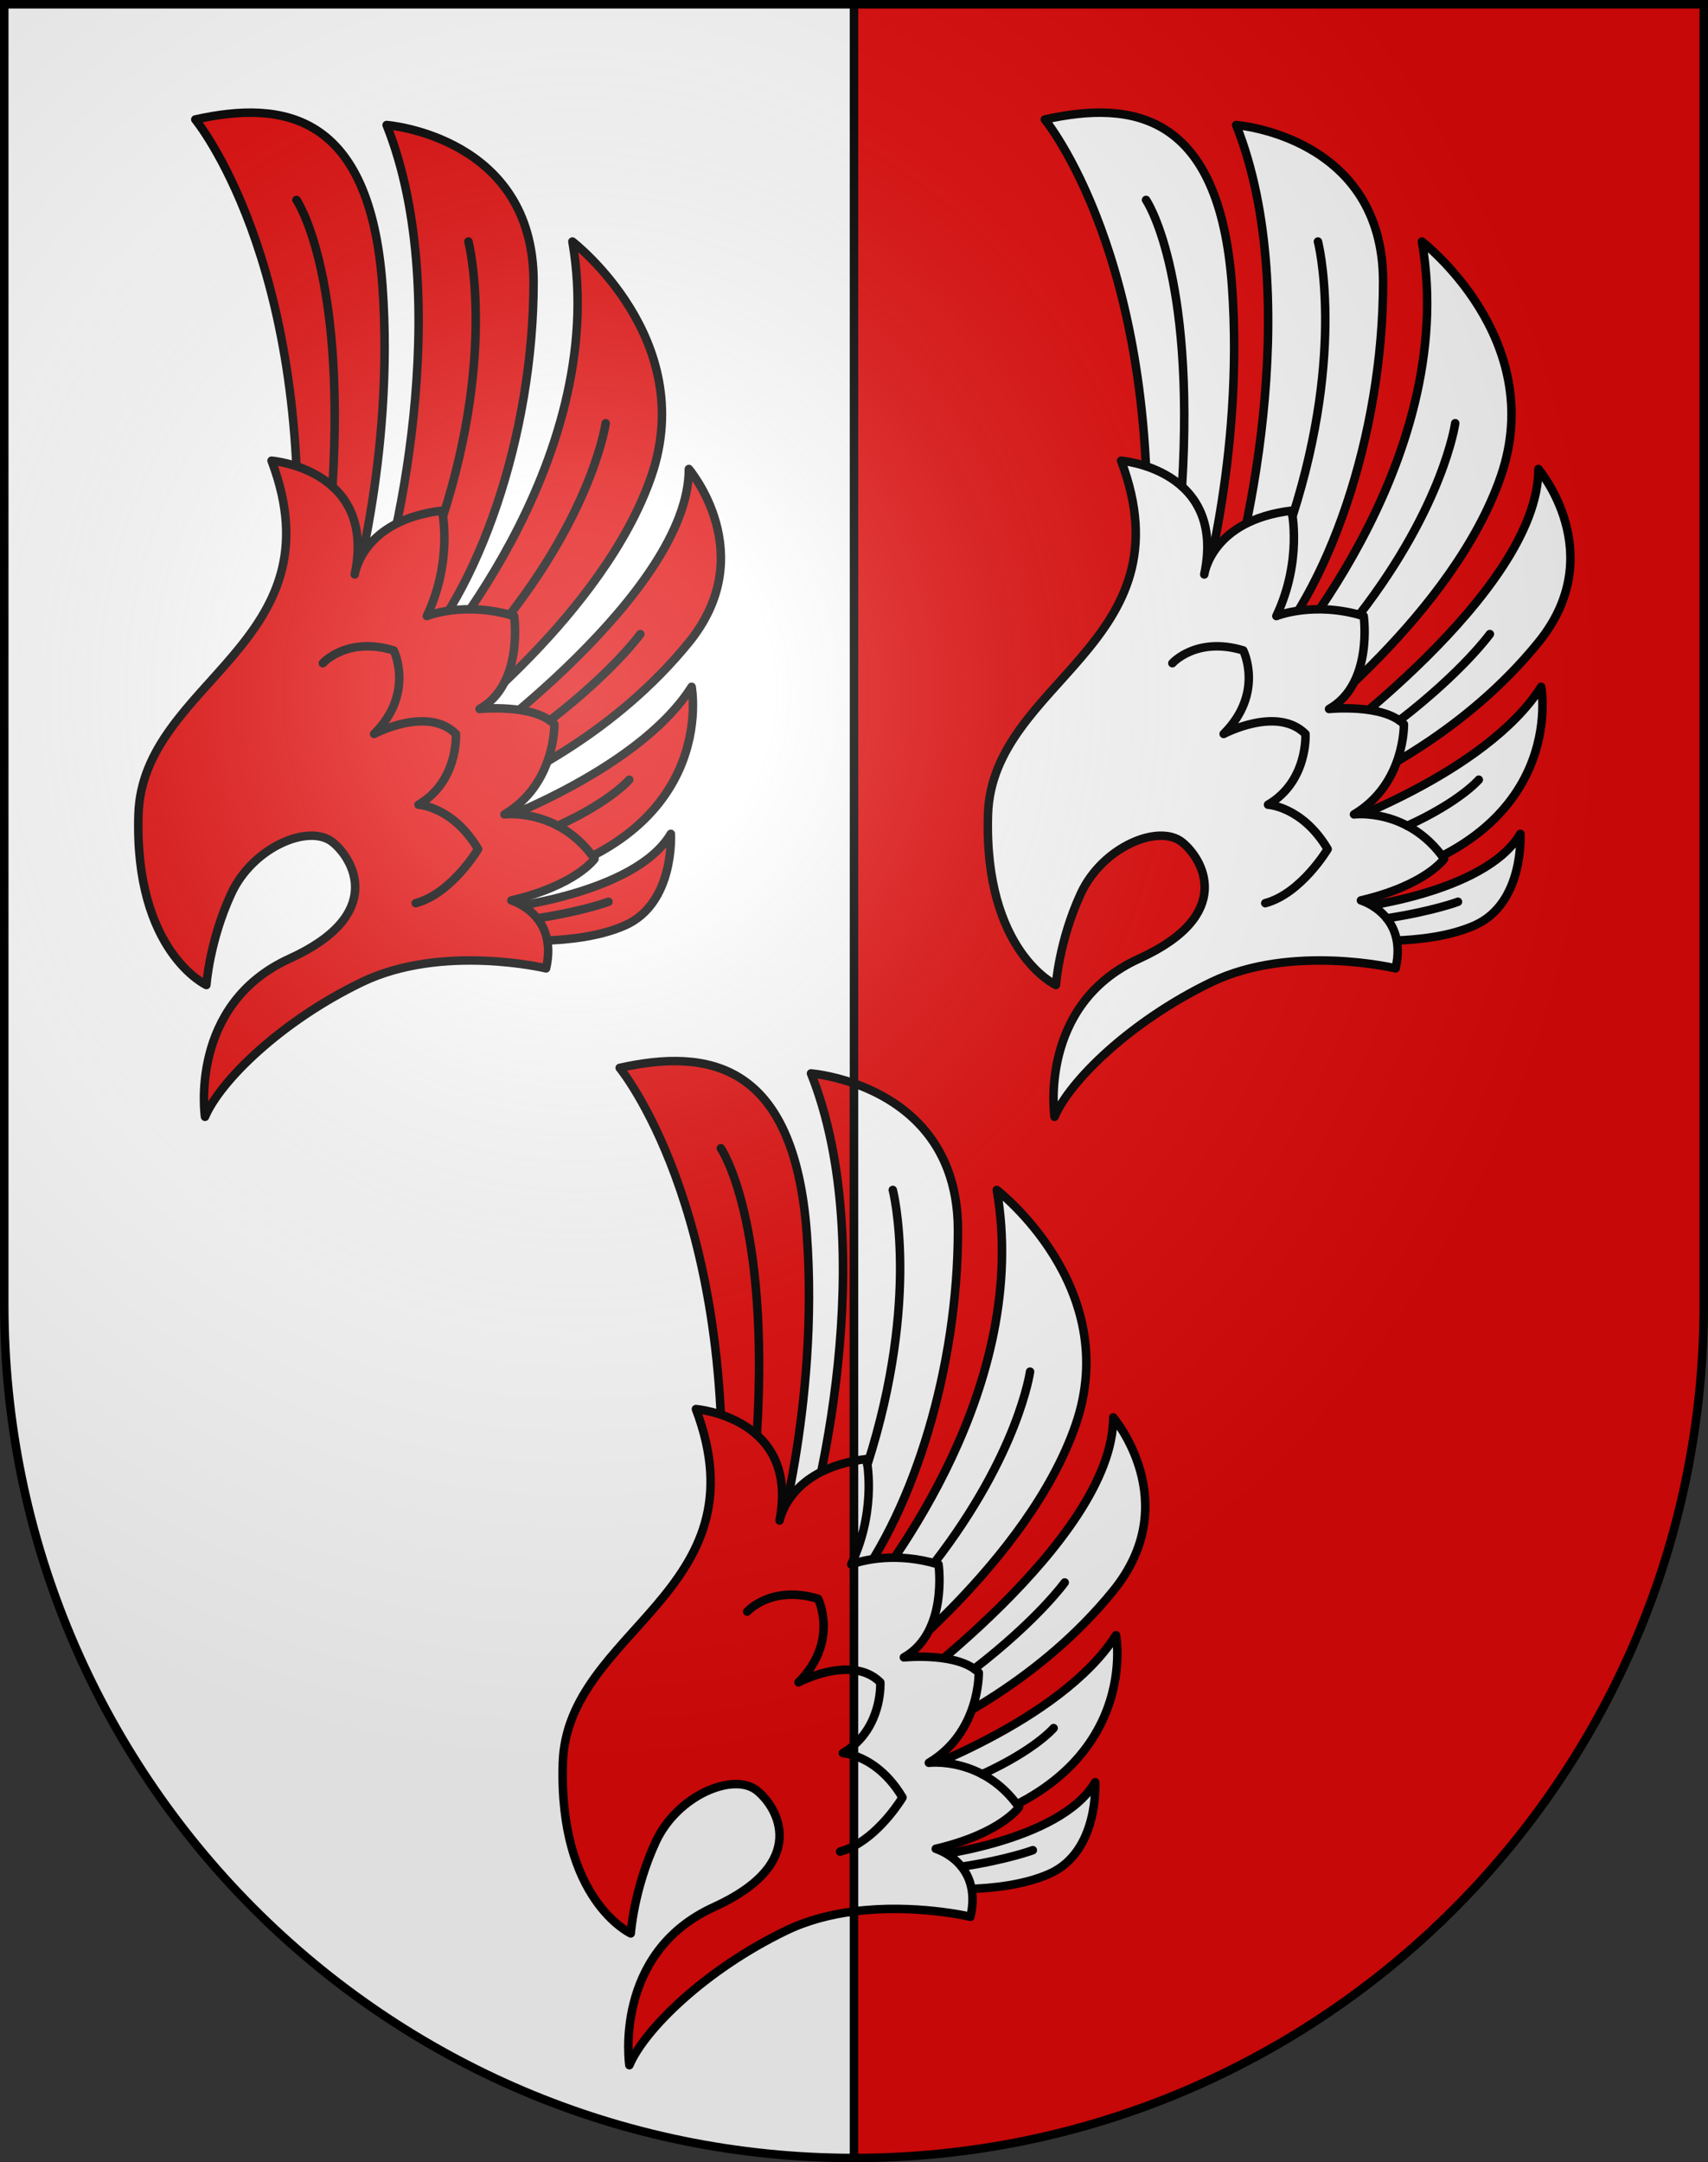 <?xml version="1.0" encoding="UTF-8" standalone="no"?>
<svg
   xmlns:dc="http://purl.org/dc/elements/1.1/"
   xmlns:cc="http://creativecommons.org/ns#"
   xmlns:rdf="http://www.w3.org/1999/02/22-rdf-syntax-ns#"
   xmlns:svg="http://www.w3.org/2000/svg"
   xmlns="http://www.w3.org/2000/svg"
   xmlns:xlink="http://www.w3.org/1999/xlink"
   xmlns:sodipodi="http://sodipodi.sourceforge.net/DTD/sodipodi-0.dtd"
   xmlns:inkscape="http://www.inkscape.org/namespaces/inkscape"
   height="763"
   width="603"
   version="1.0"
   id="svg20"
   sodipodi:version="0.32"
   inkscape:version="0.46"
   sodipodi:docname="Luins-coat_of_arms.svg"
   sodipodi:docbase="C:\Documents and Settings\Steve\Bureau\Blason Villages Suisse pour Wikipédia (par Delta-9)"
   inkscape:output_extension="org.inkscape.output.svg.inkscape">
  <rect width="100%" height="100%" fill="#333333" stroke="none"/>
  <defs
     id="defs29"><inkscape:perspective
   sodipodi:type="inkscape:persp3d"
   inkscape:vp_x="0 : 381.5 : 1"
   inkscape:vp_y="0 : 1000 : 0"
   inkscape:vp_z="603 : 381.5 : 1"
   inkscape:persp3d-origin="301.5 : 254.33333 : 1"
   id="perspective28" />
<linearGradient
   id="linearGradient2893">
  <stop
     style="stop-color:#ffffff;stop-opacity:0.314;"
     offset="0"
     id="stop2895" />
  <stop
     id="stop2897"
     offset="0.19"
     style="stop-color:#ffffff;stop-opacity:0.251;" />
  <stop
     style="stop-color:#6b6b6b;stop-opacity:0.125;"
     offset="0.6"
     id="stop2901" />
  <stop
     style="stop-color:#000000;stop-opacity:0.125;"
     offset="1"
     id="stop2899" />
</linearGradient>
<linearGradient
   id="linearGradient2955">
  <stop
     style="stop-color:white;stop-opacity:0;"
     offset="0"
     id="stop2965" />
  <stop
     style="stop-color:black;stop-opacity:0.646;"
     offset="1"
     id="stop2959" />
</linearGradient>
<radialGradient
   inkscape:collect="always"
   xlink:href="#linearGradient2893"
   id="radialGradient3236"
   gradientUnits="userSpaceOnUse"
   gradientTransform="matrix(1.215,1.531577e-24,1.464684e-23,1.267,-839.192,-490.489)"
   cx="858.042"
   cy="579.933"
   fx="858.042"
   fy="579.933"
   r="300" />
<inkscape:perspective
   id="perspective2756"
   inkscape:persp3d-origin="297.63751 : 280.63 : 1"
   inkscape:vp_z="595.27502 : 420.94501 : 1"
   inkscape:vp_y="0 : 1000 : 0"
   inkscape:vp_x="0 : 420.94501 : 1"
   sodipodi:type="inkscape:persp3d" />

	
	

	
	

		
		
		
	
			
			
			
		
			
			
			
		
			
			
			
			
			
		
				
				
				
				
				
				
				
			
				
				
				
				
				
				
				
			
				
				
				
				
				
				
			
				
				
				
				
				
				
				
			
				
				
				
				
				
				
			</defs>
  <sodipodi:namedview
     inkscape:window-height="948"
     inkscape:window-width="1245"
     inkscape:pageshadow="2"
     inkscape:pageopacity="0.0"
     guidetolerance="10.0"
     gridtolerance="10.0"
     objecttolerance="10.0"
     borderopacity="1.0"
     bordercolor="#666666"
     pagecolor="#ffffff"
     id="base"
     inkscape:zoom="0.8920437"
     inkscape:cx="320.60765"
     inkscape:cy="383.40709"
     inkscape:window-x="20"
     inkscape:window-y="42"
     inkscape:current-layer="layer2"
     showgrid="false"
     showguides="true"
     inkscape:guide-bbox="true">
    <sodipodi:guide
       orientation="horizontal"
       position="761.5"
       id="guide1885" />
    <sodipodi:guide
       orientation="vertical"
       position="1.5"
       id="guide1887" />
    <sodipodi:guide
       orientation="horizontal"
       position="1.5"
       id="guide1889" />
    <sodipodi:guide
       orientation="vertical"
       position="601.5"
       id="guide1891" />
    <sodipodi:guide
       orientation="vertical"
       position="301.501"
       id="guide1893" />
  </sodipodi:namedview>
  <desc
     id="desc22">Coat of Arms of Canton of Freiburg (Fribourg)</desc>
  <g
     inkscape:groupmode="layer"
     id="layer1"
     inkscape:label="Fond écu"
     style="opacity:1;display:inline"
     sodipodi:insensitive="true">
    <path
       d="M 1.5,1.5 L 1.5,460.369 C 1.5,626.68 135.814,761.5 301.5,761.5 C 467.186,761.5 601.5,626.68 601.5,460.369 L 601.5,1.5 L 1.5,1.5 z"
       id="path2763"
       style="opacity:1;fill:#ffffff" />
    <path
       id="path2649"
       d="M 301.499,761.499 C 467.185,761.499 601.499,626.679 601.499,460.368 L 601.499,1.5 L 301.499,1.5 L 301.499,761.499 L 301.499,761.499 z"
       style="opacity:1;fill:#e20909" />
  </g>
  <g
     inkscape:groupmode="layer"
     id="layer2"
     inkscape:label="Meubles"
     style="opacity:1;display:inline"
     sodipodi:insensitive="true">
    <line
       id="line2653"
       y2="761.499"
       x2="301.499"
       y1="1.5"
       x1="301.499"
       style="fill:none;stroke:#000000;stroke-width:3" />
    <g
       id="g3078">
      <path
         style="fill:#e20909;stroke:#000000;stroke-width:3;stroke-linecap:round;stroke-linejoin:round"
         d="M 284.85,435.564 C 280.445,374.381 249.608,369.976 218.772,376.828 C 218.772,376.828 259.397,425.775 254.502,535.413 L 273.102,549.608 C 273.102,549.609 289.254,496.747 284.85,435.564 z M 286.318,378.786 C 310.791,439.969 289.255,532.967 279.955,554.993 L 293.66,569.187 C 296.343,566.504 298.958,563.446 301.499,560.09 L 301.499,382.288 C 292.964,379.288 286.318,378.786 286.318,378.786 z M 301.499,579.158 L 301.499,568.707 C 299.64,570.936 298.555,572.124 298.555,572.124 L 301.499,579.158 z"
         id="path2659" />
      <path
         style="fill:#ffffff;stroke:#000000;stroke-width:3;stroke-linecap:round;stroke-linejoin:round"
         d="M 301.499,382.288 L 301.499,560.09 C 322.6,532.227 338.201,482.586 338.201,434.095 C 338.201,401.095 316.811,387.671 301.499,382.288 z M 379.806,502.62 C 396.448,454.164 351.907,419.901 351.907,419.901 C 363.871,488.699 314.285,553.387 301.5,568.707 L 301.5,579.158 L 307.365,593.171 C 307.364,593.17 363.163,551.077 379.806,502.62 z M 318.622,626.944 L 328.411,647.011 C 404.278,631.349 394,577.018 394,577.018 C 374.421,607.855 318.622,626.944 318.622,626.944 z M 393.021,561.356 C 418.473,530.03 393.021,500.172 393.021,500.172 C 393.021,543.735 313.728,600.513 313.728,600.513 L 316.665,616.664 C 333.796,609.323 367.568,592.681 393.021,561.356 z M 325.964,655.332 L 325.964,666.101 C 325.964,666.101 352.885,669.038 370.506,661.206 C 388.126,653.374 386.658,628.901 386.658,628.901 C 373.932,650.438 325.964,655.332 325.964,655.332 z"
         id="path2661" />
      <path
         style="fill:#e20909;stroke:#000000;stroke-width:3;stroke-linecap:round;stroke-linejoin:round"
         d="M 301.499,551.706 C 300.855,551.916 300.512,552.056 300.512,552.056 C 300.862,551.321 301.186,550.589 301.499,549.86 L 301.499,515.558 C 280.477,519.682 276.029,533.06 275.222,536.538 C 282.322,500.134 245.692,497.235 245.692,497.235 C 270.165,561.844 200.172,575.06 198.703,622.048 C 197.19,670.482 222.687,682.252 222.687,682.252 C 222.687,682.252 223.771,666.646 231.498,649.947 C 239.084,633.55 258.908,625.229 267.228,631.837 C 274.546,637.649 286.195,657.411 252.055,672.952 C 216.287,689.233 222.198,728.751 222.198,728.751 C 227.582,716.024 249.118,694.978 277.507,681.272 C 285.193,677.561 293.486,675.51 301.499,674.479 L 301.499,551.706 L 301.499,551.706 z"
         id="path2663" />
      <path
         style="fill:#ffffff;stroke:#000000;stroke-width:3;stroke-linecap:round;stroke-linejoin:round"
         d="M 305.897,514.857 C 304.351,515.044 302.895,515.285 301.5,515.558 L 301.5,549.86 C 309.517,531.179 305.897,514.857 305.897,514.857 z M 359.737,637.711 C 347.01,619.602 327.922,622.049 327.922,622.049 C 346.032,611.28 345.543,590.234 345.543,590.234 C 338.201,582.892 319.111,584.85 319.111,584.85 C 334.774,576.039 331.348,552.056 331.348,552.056 C 316.553,547.535 304.868,550.605 301.498,551.706 L 301.498,674.48 C 323.08,671.702 342.605,676.378 342.605,676.378 C 347.009,657.289 330.368,652.395 330.368,652.395 C 353.374,647.011 359.737,637.711 359.737,637.711 z"
         id="path2665" />
      <path
         id="path2669"
         d="M 263.802,568.698 C 263.802,568.698 272.247,559.177 288.827,564.181 C 288.827,564.181 296.351,579.221 281.912,593.66 C 281.912,593.66 292.111,588.229 301.498,589.353 C 304.87,589.757 308.138,591.007 310.79,593.66 C 310.79,593.66 311.577,607.046 301.5,615.808 C 300.341,616.816 299.038,617.763 297.574,618.621 C 297.574,618.621 299.113,618.698 301.499,619.48 C 305.806,620.891 312.872,624.598 318.621,634.284 C 318.621,634.284 311.641,646.041 301.499,651.411 C 299.935,652.239 298.296,652.915 296.596,653.373"
         style="fill:none;stroke:#000000;stroke-width:3;stroke-linecap:round;stroke-linejoin:round" />
      <path
         id="path2671"
         d="M 254.503,405.217 C 254.503,405.217 271.841,430.26 267.206,506.328"
         style="fill:none;stroke:#000000;stroke-width:3;stroke-linecap:round;stroke-linejoin:round" />
      <path
         id="path2673"
         d="M 315.196,419.901 C 315.196,419.901 325.086,457.819 306.227,516.826"
         style="fill:none;stroke:#000000;stroke-width:3;stroke-linecap:round;stroke-linejoin:round" />
      <path
         id="path2675"
         d="M 363.653,484.02 C 363.653,484.02 359.665,512.939 329.773,551.601"
         style="fill:none;stroke:#000000;stroke-width:3;stroke-linecap:round;stroke-linejoin:round" />
      <path
         id="path2677"
         d="M 375.89,558.418 C 375.89,558.418 366.536,571.456 343.949,588.904"
         style="fill:none;stroke:#000000;stroke-width:3;stroke-linecap:round;stroke-linejoin:round" />
      <path
         id="path2679"
         d="M 371.974,609.812 C 371.974,609.812 365.424,617.554 346.748,626.07"
         style="fill:none;stroke:#000000;stroke-width:3;stroke-linecap:round;stroke-linejoin:round" />
      <path
         id="path2681"
         d="M 364.632,652.885 C 364.632,652.885 355.704,656.233 339.471,658.713"
         style="fill:none;stroke:#000000;stroke-width:3;stroke-linecap:round;stroke-linejoin:round" />
    </g>
    <g
       id="g3046">
      <path
         id="path2687"
         d="M 368.87,42.162 C 368.87,42.162 409.496,91.108 404.601,200.748 L 423.201,214.942 C 423.201,214.942 439.353,162.08 434.948,100.897 C 430.543,39.715 399.707,35.309 368.87,42.162 z"
         style="fill:#ffffff;stroke:#000000;stroke-width:3;stroke-linecap:round;stroke-linejoin:round" />
      <path
         id="path2689"
         d="M 430.054,220.327 C 439.354,198.301 460.89,105.303 436.416,44.12 C 436.416,44.12 488.3,48.036 488.3,99.43 C 488.3,153.761 468.721,209.559 443.759,234.522 L 430.054,220.327 z"
         style="fill:#ffffff;stroke:#000000;stroke-width:3;stroke-linecap:round;stroke-linejoin:round" />
      <path
         id="path2691"
         d="M 448.653,237.458 C 448.653,237.458 515.709,164.039 502.005,85.235 C 502.005,85.235 546.546,119.497 529.904,167.954 C 513.261,216.411 457.463,258.505 457.463,258.505 L 448.653,237.458 z"
         style="fill:#ffffff;stroke:#000000;stroke-width:3;stroke-linecap:round;stroke-linejoin:round" />
      <path
         id="path2693"
         d="M 463.826,265.847 C 463.826,265.847 543.119,209.069 543.119,165.507 C 543.119,165.507 568.571,195.364 543.119,226.69 C 517.667,258.016 483.894,274.658 466.763,282 L 463.826,265.847 z"
         style="fill:#ffffff;stroke:#000000;stroke-width:3;stroke-linecap:round;stroke-linejoin:round" />
      <path
         id="path2695"
         d="M 468.721,292.278 C 468.721,292.278 524.52,273.189 544.099,242.353 C 544.099,242.353 554.377,296.684 478.51,312.346 L 468.721,292.278 z"
         style="fill:#ffffff;stroke:#000000;stroke-width:3;stroke-linecap:round;stroke-linejoin:round" />
      <path
         id="path2697"
         d="M 476.063,320.666 C 476.063,320.666 524.031,315.771 536.756,294.235 C 536.756,294.235 538.225,318.708 520.605,326.54 C 502.984,334.372 476.063,331.435 476.063,331.435 L 476.063,320.666 z"
         style="fill:#ffffff;stroke:#000000;stroke-width:3;stroke-linecap:round;stroke-linejoin:round" />
      <path
         style="fill:#ffffff;stroke:#000000;stroke-width:3;stroke-linecap:round;stroke-linejoin:round"
         d="M 381.597,315.283 C 389.184,298.886 409.007,290.565 417.327,297.173 C 424.645,302.985 436.294,322.747 402.154,338.288 C 366.385,354.57 372.297,394.087 372.297,394.087 C 377.681,381.361 399.217,360.314 427.607,346.609 C 455.996,332.904 492.706,341.714 492.706,341.714 C 497.11,322.625 480.469,317.731 480.469,317.731 C 503.474,312.347 509.837,303.047 509.837,303.047 C 497.11,284.937 478.022,287.384 478.022,287.384 C 496.132,276.615 495.643,255.569 495.643,255.569 C 488.301,248.227 469.211,250.185 469.211,250.185 C 484.874,241.374 481.448,217.391 481.448,217.391 C 463.827,212.007 450.611,217.391 450.611,217.391 C 459.911,197.812 455.996,180.192 455.996,180.192 C 427.607,183.618 425.16,202.708 425.16,202.708 C 432.991,165.509 395.792,162.572 395.792,162.572 C 420.265,227.181 350.271,240.397 348.804,287.385 C 347.29,335.818 372.787,347.589 372.787,347.589 C 372.787,347.589 373.87,331.98 381.597,315.283 z"
         id="path2699" />
      <path
         id="path2703"
         d="M 413.901,234.032 C 413.901,234.032 422.346,224.511 438.925,229.516 C 438.925,229.516 446.449,244.555 432.01,258.994 C 432.01,258.994 450.855,248.96 460.889,258.994 C 460.889,258.994 461.868,275.636 447.673,283.957 C 447.673,283.957 459.787,284.569 468.72,299.62 C 468.72,299.62 459.42,315.283 446.695,318.709"
         style="fill:none;stroke:#000000;stroke-width:3;stroke-linecap:round;stroke-linejoin:round" />
      <path
         id="path2705"
         d="M 404.602,70.551 C 404.602,70.551 421.94,95.595 417.305,171.661"
         style="fill:none;stroke:#000000;stroke-width:3;stroke-linecap:round;stroke-linejoin:round" />
      <path
         id="path2707"
         d="M 465.295,85.235 C 465.295,85.235 475.185,123.153 456.326,182.161"
         style="fill:none;stroke:#000000;stroke-width:3;stroke-linecap:round;stroke-linejoin:round" />
      <path
         id="path2709"
         d="M 513.752,149.354 C 513.752,149.354 509.764,178.272 479.872,216.934"
         style="fill:none;stroke:#000000;stroke-width:3;stroke-linecap:round;stroke-linejoin:round" />
      <path
         id="path2711"
         d="M 525.988,223.753 C 525.988,223.753 516.634,236.791 494.047,254.239"
         style="fill:none;stroke:#000000;stroke-width:3;stroke-linecap:round;stroke-linejoin:round" />
      <path
         id="path2713"
         d="M 522.072,275.146 C 522.072,275.146 515.522,282.888 496.846,291.403"
         style="fill:none;stroke:#000000;stroke-width:3;stroke-linecap:round;stroke-linejoin:round" />
      <path
         id="path2715"
         d="M 514.731,318.219 C 514.731,318.219 505.803,321.567 489.57,324.047"
         style="fill:none;stroke:#000000;stroke-width:3;stroke-linecap:round;stroke-linejoin:round" />
    </g>
    <g
       id="g3062">
      <path
         id="path2721"
         d="M 68.949,42.162 C 68.949,42.162 109.574,91.108 104.679,200.748 L 123.279,214.942 C 123.279,214.942 139.431,162.08 135.026,100.897 C 130.621,39.715 99.785,35.309 68.949,42.162 z"
         style="fill:#e20909;stroke:#000000;stroke-width:3;stroke-linecap:round;stroke-linejoin:round" />
      <path
         id="path2723"
         d="M 130.131,220.327 C 139.431,198.301 160.967,105.303 136.494,44.12 C 136.494,44.12 188.377,48.036 188.377,99.43 C 188.377,153.761 168.798,209.559 143.836,234.522 L 130.131,220.327 z"
         style="fill:#e20909;stroke:#000000;stroke-width:3;stroke-linecap:round;stroke-linejoin:round" />
      <path
         id="path2725"
         d="M 148.731,237.458 C 148.731,237.458 215.788,164.039 202.083,85.235 C 202.083,85.235 246.624,119.497 229.982,167.954 C 213.34,216.411 157.542,258.505 157.542,258.505 L 148.731,237.458 z"
         style="fill:#e20909;stroke:#000000;stroke-width:3;stroke-linecap:round;stroke-linejoin:round" />
      <path
         id="path2727"
         d="M 163.904,265.847 C 163.904,265.847 243.197,209.069 243.197,165.507 C 243.197,165.507 268.649,195.364 243.197,226.69 C 217.745,258.016 183.972,274.658 166.841,282 L 163.904,265.847 z"
         style="fill:#e20909;stroke:#000000;stroke-width:3;stroke-linecap:round;stroke-linejoin:round" />
      <path
         id="path2729"
         d="M 168.799,292.278 C 168.799,292.278 224.598,273.189 244.176,242.353 C 244.176,242.353 254.455,296.684 178.588,312.346 L 168.799,292.278 z"
         style="fill:#e20909;stroke:#000000;stroke-width:3;stroke-linecap:round;stroke-linejoin:round" />
      <path
         id="path2731"
         d="M 176.141,320.666 C 176.141,320.666 224.108,315.771 236.834,294.235 C 236.834,294.235 238.302,318.708 220.682,326.54 C 203.062,334.372 176.141,331.435 176.141,331.435 L 176.141,320.666 L 176.141,320.666 z"
         style="fill:#e20909;stroke:#000000;stroke-width:3;stroke-linecap:round;stroke-linejoin:round" />
      <path
         style="fill:#e20909;stroke:#000000;stroke-width:3;stroke-linecap:round;stroke-linejoin:round"
         d="M 81.675,315.283 C 89.261,298.886 109.085,290.565 117.405,297.173 C 124.723,302.985 136.372,322.747 102.232,338.288 C 66.464,354.57 72.375,394.087 72.375,394.087 C 77.759,381.361 99.295,360.314 127.684,346.609 C 156.073,332.904 192.783,341.714 192.783,341.714 C 197.188,322.625 180.547,317.731 180.547,317.731 C 203.551,312.347 209.915,303.047 209.915,303.047 C 197.189,284.937 178.1,287.384 178.1,287.384 C 196.21,276.615 195.721,255.569 195.721,255.569 C 188.379,248.227 169.29,250.185 169.29,250.185 C 184.953,241.374 181.526,217.391 181.526,217.391 C 163.905,212.007 150.69,217.391 150.69,217.391 C 159.99,197.812 156.074,180.192 156.074,180.192 C 127.685,183.618 125.238,202.708 125.238,202.708 C 133.07,165.509 95.87,162.572 95.87,162.572 C 120.343,227.181 50.35,240.397 48.881,287.385 C 47.368,335.818 72.865,347.589 72.865,347.589 C 72.865,347.589 73.948,331.98 81.675,315.283 z"
         id="path2733" />
      <path
         id="path2737"
         d="M 113.979,234.032 C 113.979,234.032 122.424,224.511 139.004,229.516 C 139.004,229.516 146.528,244.555 132.089,258.994 C 132.089,258.994 150.933,248.96 160.967,258.994 C 160.967,258.994 161.946,275.636 147.751,283.957 C 147.751,283.957 159.865,284.569 168.798,299.62 C 168.798,299.62 159.498,315.283 146.773,318.709"
         style="fill:none;stroke:#000000;stroke-width:3;stroke-linecap:round;stroke-linejoin:round" />
      <path
         id="path2739"
         d="M 104.679,70.551 C 104.679,70.551 122.017,95.595 117.382,171.661"
         style="fill:none;stroke:#000000;stroke-width:3;stroke-linecap:round;stroke-linejoin:round" />
      <path
         id="path2741"
         d="M 165.373,85.235 C 165.373,85.235 175.263,123.153 156.405,182.161"
         style="fill:none;stroke:#000000;stroke-width:3;stroke-linecap:round;stroke-linejoin:round" />
      <path
         id="path2743"
         d="M 213.83,149.354 C 213.83,149.354 209.842,178.272 179.951,216.934"
         style="fill:none;stroke:#000000;stroke-width:3;stroke-linecap:round;stroke-linejoin:round" />
      <path
         id="path2745"
         d="M 226.066,223.753 C 226.066,223.753 216.712,236.791 194.125,254.239"
         style="fill:none;stroke:#000000;stroke-width:3;stroke-linecap:round;stroke-linejoin:round" />
      <path
         id="path2747"
         d="M 222.15,275.146 C 222.15,275.146 215.6,282.888 196.924,291.403"
         style="fill:none;stroke:#000000;stroke-width:3;stroke-linecap:round;stroke-linejoin:round" />
      <path
         id="path2749"
         d="M 214.809,318.219 C 214.809,318.219 205.881,321.567 189.647,324.047"
         style="fill:none;stroke:#000000;stroke-width:3;stroke-linecap:round;stroke-linejoin:round" />
    </g>
  </g>
  <g
     inkscape:groupmode="layer"
     id="layer3"
     inkscape:label="Reflet final"
     style="display:inline"
     sodipodi:insensitive="true">
    <path
       style="fill:url(#radialGradient3236);fill-opacity:1"
       d="M 1.5,1.5 L 1.5,460.368 C 1.5,626.679 135.815,761.5 301.5,761.5 C 467.185,761.5 601.5,626.679 601.5,460.368 L 601.5,1.5 L 1.5,1.5 z "
       id="path2346" />
  </g>
  <g
     inkscape:groupmode="layer"
     id="layer4"
     inkscape:label="Contour final"
     style="display:inline"
     sodipodi:insensitive="true">
    <path
       style="fill:none;fill-opacity:1;stroke:#000000;stroke-width:3;stroke-miterlimit:4;stroke-dasharray:none;stroke-opacity:1"
       d="M 1.5,1.5 L 1.5,460.368 C 1.5,626.679 135.815,761.5 301.5,761.5 C 467.185,761.5 601.5,626.679 601.5,460.368 L 601.5,1.5 L 1.5,1.5 z "
       id="path3239" />
  </g>
</svg>
